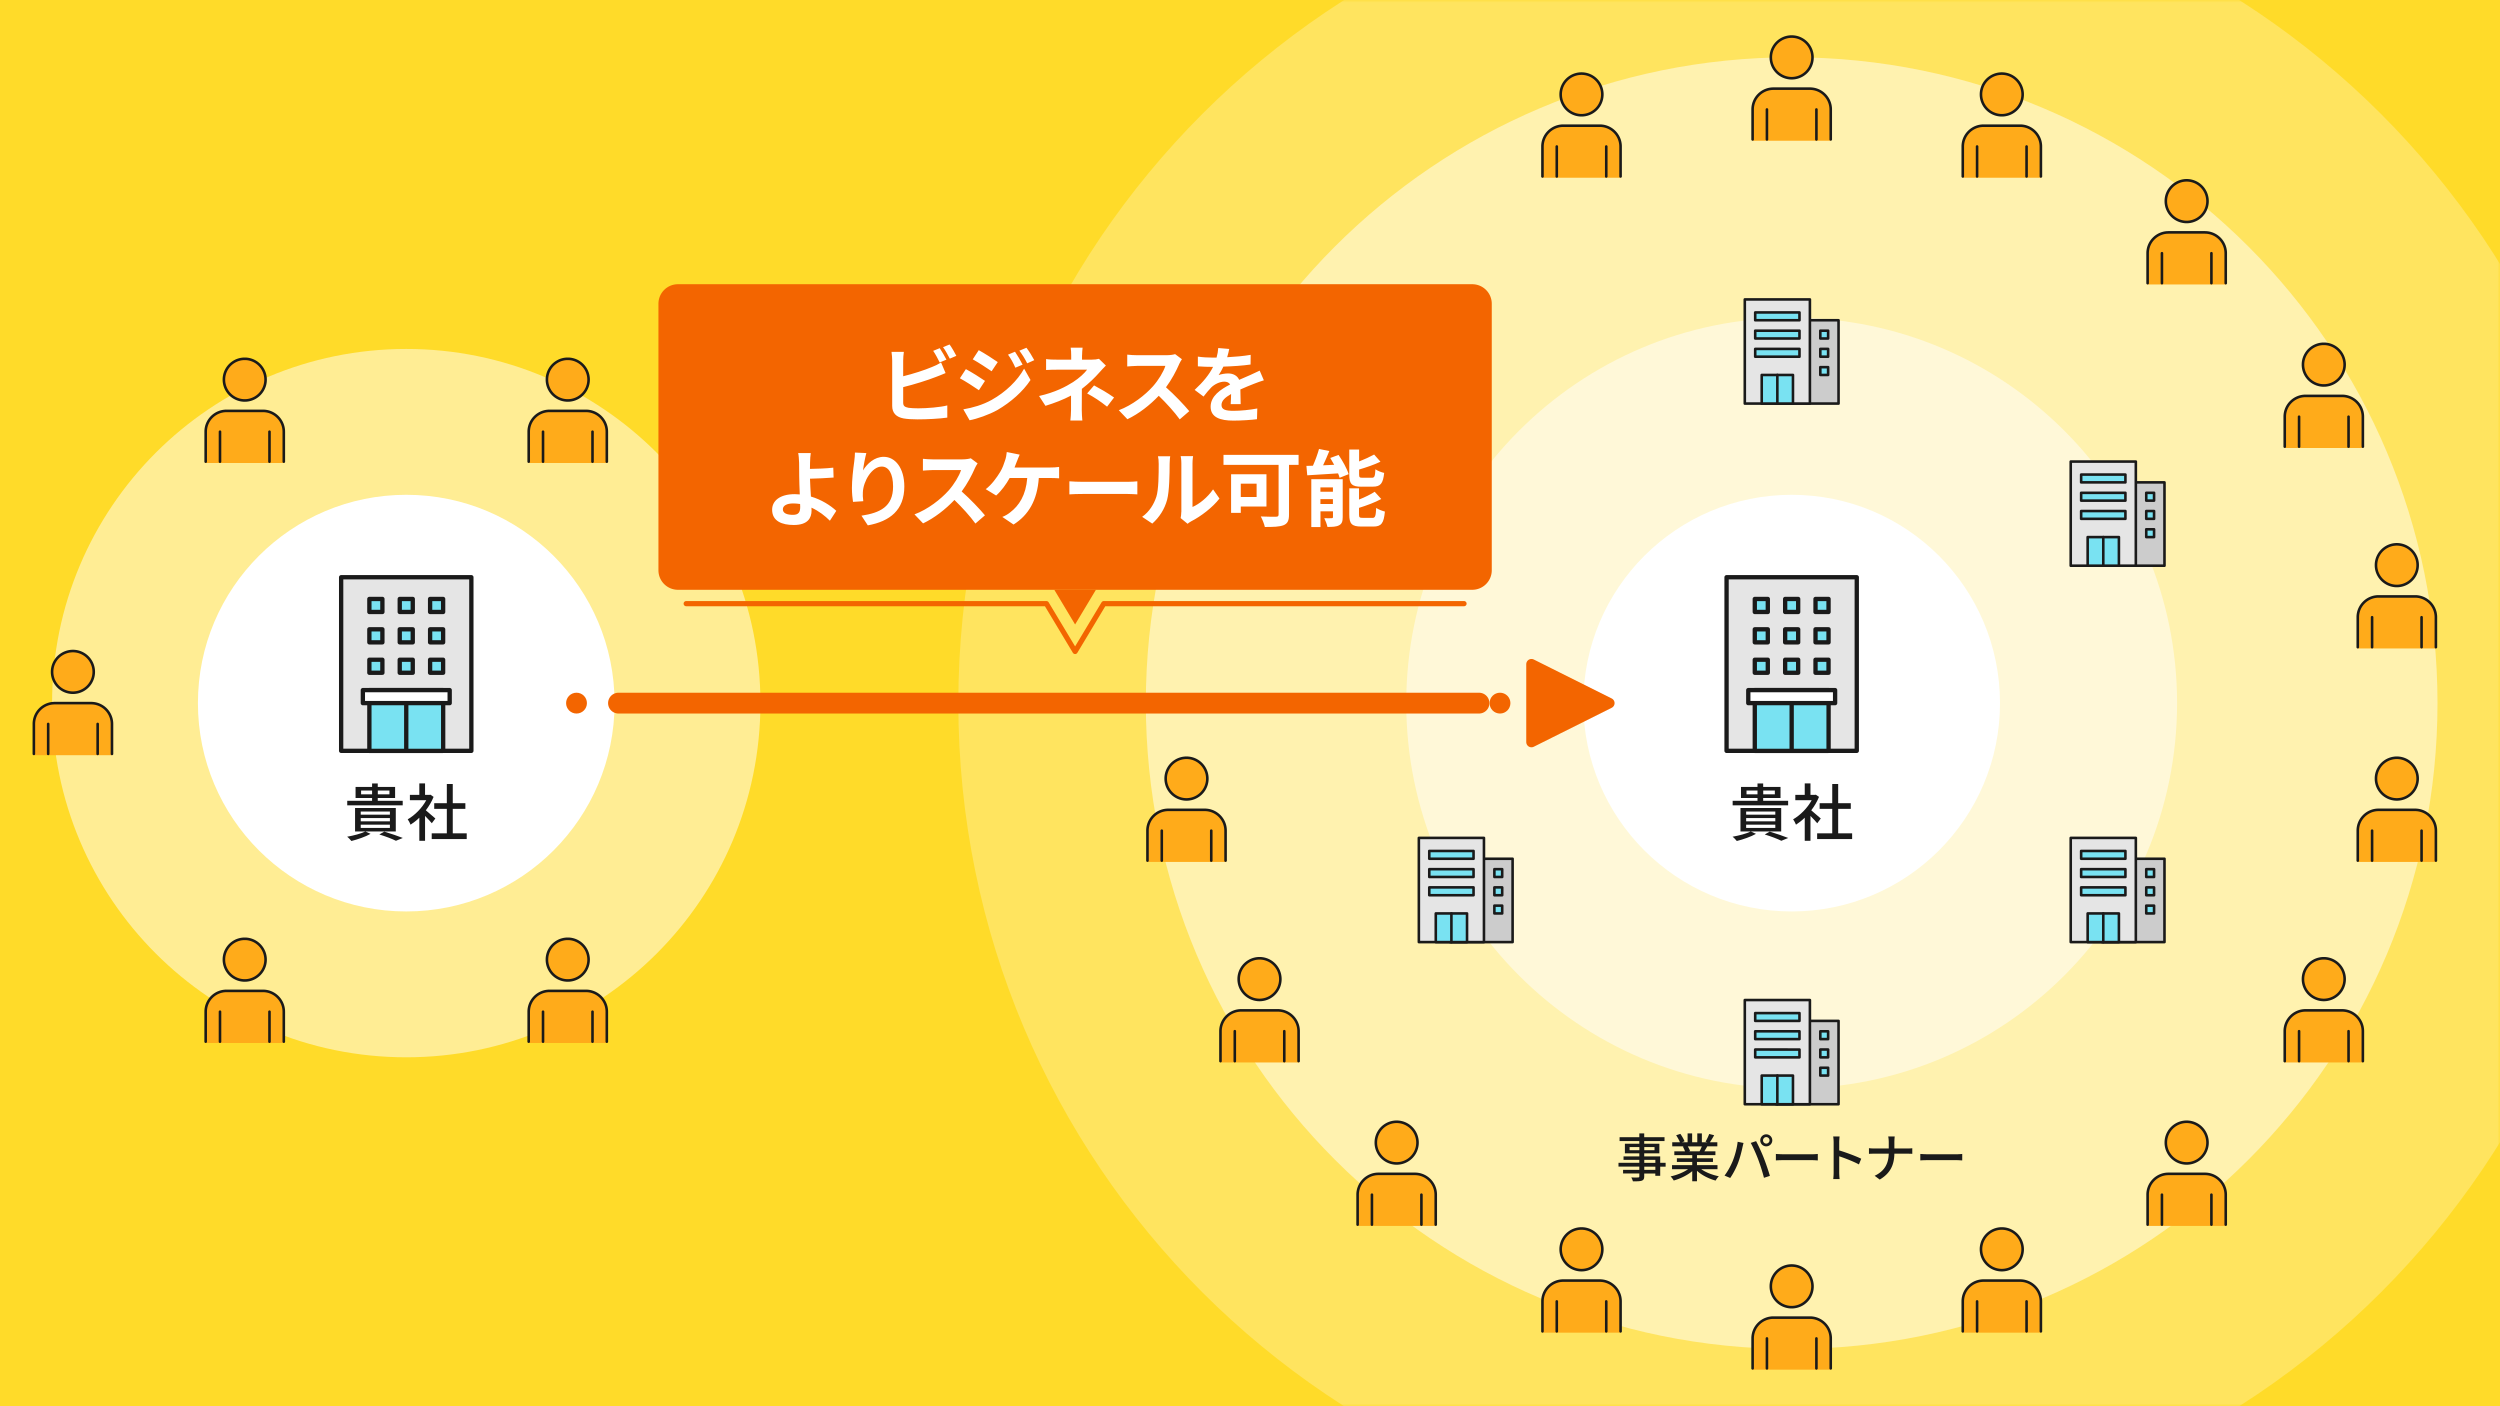 <svg width="480" height="270" viewBox="0 0 480 270" fill="none" xmlns="http://www.w3.org/2000/svg"><path d="M480 0H0v270h480V0z" fill="#FFDB29"/><mask id="a" style="mask-type:luminance" maskUnits="userSpaceOnUse" x="0" y="0" width="480" height="270"><path d="M480 0H0v270h480V0z" fill="#fff"/></mask><g mask="url(#a)" fill="#fff"><path opacity=".25" d="M344 295c88.366 0 160-71.634 160-160S432.366-25 344-25 184 46.634 184 135s71.634 160 160 160z"/><path opacity=".5" d="M344 259c68.483 0 124-55.517 124-124S412.483 11 344 11 220 66.517 220 135s55.517 124 124 124z"/><path opacity=".5" d="M344 209c40.869 0 74-33.131 74-74 0-40.87-33.131-74-74-74s-74 33.13-74 74c0 40.869 33.131 74 74 74z"/><path d="M344 175c22.091 0 40-17.909 40-40s-17.909-40-40-40-40 17.909-40 40 17.909 40 40 40z"/></g><path opacity=".5" d="M78 203c37.555 0 68-30.445 68-68s-30.445-68-68-68-68 30.445-68 68 30.445 68 68 68z" fill="#fff"/><path d="M78 175c22.091 0 40-17.909 40-40s-17.909-40-40-40-40 17.909-40 40 17.909 40 40 40z" fill="#fff"/><path d="M337.15 160.1c-.97.55-2.48 1.07-3.68 1.37-.18-.22-.56-.64-.82-.82 1.24-.22 2.67-.59 3.5-1.01l1 .46zm6.17-5.48h-10.65v-.86h4.77v-.54h-3.17v-2.13h3.17v-.66h1.09v.66h3.33v2.13h-3.33v.54h4.79v.86zm-9.15 5.02v-4.51h7.82v4.51h-7.82zm1.09-3.22h5.6v-.61h-5.6v.61zm0 1.27h5.6v-.62h-5.6v.62zm0 1.27h5.6v-.62h-5.6v.62zm2.18-6.45v-.73h-2.11v.73h2.11zm1.1-.73v.73h2.23v-.73h-2.23zm1.24 7.89c1.27.38 2.71.88 3.56 1.22l-1.32.54c-.7-.35-1.94-.83-3.19-1.21l.95-.55zm9.14-1.59c-.28-.35-.82-.92-1.31-1.42v4.77h-1.1V157c-.54.53-1.12.98-1.68 1.34-.11-.29-.38-.82-.55-1.03 1.37-.78 2.75-2.17 3.56-3.67h-3.14v-1.02h1.81v-2.21h1.1v2.21h.83l.19-.04.62.42c-.36.91-.89 1.79-1.49 2.58.56.46 1.56 1.32 1.83 1.57l-.68.91.01.02zm6.69 1.92v1.1h-6.72V160h2.9v-4.7h-2.42v-1.08h2.42v-3.69h1.14v3.69h2.42v1.08h-2.42v4.7h2.68z" fill="#1A1A1A"/><circle cx="110.69" cy="135" r="2" fill="#F36500"/><path d="M118.75 135h165.22" stroke="#F36500" stroke-width="4" stroke-linecap="round" stroke-linejoin="round"/><circle cx="288" cy="135" r="2" fill="#F36500"/><path d="M309 135l-14.96-7.48v14.96L309 135z" fill="#F36500" stroke="#F36500" stroke-width="2" stroke-linecap="round" stroke-linejoin="round"/><path d="M356.5 110.83h-25v33.33h25v-33.33z" fill="#E5E5E5" stroke="#1A1A1A" stroke-width=".83" stroke-linecap="round" stroke-linejoin="round"/><path d="M345.25 115h-2.5v2.5h2.5V115zm5.83 0h-2.5v2.5h2.5V115zm-11.66 0h-2.5v2.5h2.5V115zm5.83 5.83h-2.5v2.5h2.5v-2.5zm5.83 0h-2.5v2.5h2.5v-2.5zm-11.66 0h-2.5v2.5h2.5v-2.5zm5.83 5.84h-2.5v2.5h2.5v-2.5zm5.83 0h-2.5v2.5h2.5v-2.5zm-11.66 0h-2.5v2.5h2.5v-2.5zm11.67 5.83h-14.17v11.67h14.17V132.5z" fill="#79E2F2" stroke="#1A1A1A" stroke-width=".83" stroke-linecap="round" stroke-linejoin="round"/><path d="M352.34 132.5h-16.67v2.5h16.67v-2.5z" fill="#fff" stroke="#1A1A1A" stroke-width=".83" stroke-linecap="round" stroke-linejoin="round"/><path d="M344 135v9.17" stroke="#1A1A1A" stroke-width=".83" stroke-linecap="round" stroke-linejoin="round"/><path d="M71.15 160.1c-.97.55-2.48 1.07-3.68 1.37-.18-.22-.56-.64-.82-.82 1.24-.22 2.67-.59 3.5-1.01l1 .46zm6.17-5.48H66.67v-.86h4.77v-.54h-3.17v-2.13h3.17v-.66h1.09v.66h3.33v2.13h-3.33v.54h4.79v.86zm-9.15 5.02v-4.51h7.82v4.51h-7.82zm1.09-3.22h5.6v-.61h-5.6v.61zm0 1.27h5.6v-.62h-5.6v.62zm0 1.27h5.6v-.62h-5.6v.62zm2.18-6.45v-.73h-2.11v.73h2.11zm1.1-.73v.73h2.23v-.73h-2.23zm1.24 7.89c1.27.38 2.71.88 3.56 1.22l-1.32.54c-.7-.35-1.94-.83-3.19-1.21l.95-.55zm9.14-1.59c-.28-.35-.82-.92-1.31-1.42v4.77h-1.1V157c-.54.53-1.12.98-1.68 1.34-.11-.29-.38-.82-.55-1.03 1.37-.78 2.75-2.17 3.56-3.67H78.7v-1.02h1.81v-2.21h1.1v2.21h.83l.19-.04.62.42c-.36.91-.89 1.79-1.49 2.58.56.46 1.56 1.32 1.83 1.57l-.68.91.01.02zm6.69 1.92v1.1h-6.72V160h2.9v-4.7h-2.42v-1.08h2.42v-3.69h1.14v3.69h2.42v1.08h-2.42v4.7h2.68z" fill="#1A1A1A"/><path d="M90.5 110.83h-25v33.33h25v-33.33z" fill="#E5E5E5" stroke="#1A1A1A" stroke-width=".83" stroke-linecap="round" stroke-linejoin="round"/><path d="M79.25 115h-2.5v2.5h2.5V115zm5.83 0h-2.5v2.5h2.5V115zm-11.66 0h-2.5v2.5h2.5V115zm5.83 5.83h-2.5v2.5h2.5v-2.5zm5.83 0h-2.5v2.5h2.5v-2.5zm-11.66 0h-2.5v2.5h2.5v-2.5zm5.83 5.84h-2.5v2.5h2.5v-2.5zm5.83 0h-2.5v2.5h2.5v-2.5zm-11.66 0h-2.5v2.5h2.5v-2.5zm11.67 5.83H70.92v11.67h14.17V132.5z" fill="#79E2F2" stroke="#1A1A1A" stroke-width=".83" stroke-linecap="round" stroke-linejoin="round"/><path d="M86.34 132.5H69.67v2.5h16.67v-2.5z" fill="#fff" stroke="#1A1A1A" stroke-width=".83" stroke-linecap="round" stroke-linejoin="round"/><path d="M78 135v9.17" stroke="#1A1A1A" stroke-width=".83" stroke-linecap="round" stroke-linejoin="round"/><path d="M319.8 224h-1.04v1.75h-.94v-.43h-2.13v.52c0 .51-.13.72-.47.85-.34.12-.86.13-1.7.13-.05-.21-.19-.55-.32-.75.55.02 1.15.02 1.31 0 .18 0 .24-.06.24-.23v-.53h-3.12v-.7h3.12v-.62h-4v-.73h4v-.57h-3.03v-.66h3.03v-.59h-2.77v-1.84h2.77v-.51h-3.79v-.75h3.79v-.73h.94v.73h3.9v.75h-3.9v.51h2.91v1.84h-2.91v.59h3.07v1.23h1.04v.74zm-5.04-3.16v-.6h-1.88v.6h1.88zm.94-.6v.6h1.97v-.6h-1.97zm0 3.03h2.13v-.57h-2.13v.57zm2.13.73h-2.13v.62h2.13V224zm8.8.48c.88.62 2.17 1.13 3.39 1.36-.21.2-.48.58-.62.83-1.3-.35-2.64-1.02-3.58-1.88v2.01h-.91v-1.94c-.95.8-2.3 1.45-3.55 1.8-.14-.24-.4-.59-.61-.79 1.19-.25 2.49-.77 3.37-1.39h-3.09v-.78h3.88v-.61h-2.95v-.7h2.95v-.6h-3.44v-.74h2.05c-.09-.28-.26-.64-.42-.91l.24-.04h-2.27v-.78h1.48c-.15-.39-.45-.94-.73-1.35l.81-.27c.31.43.66 1.04.8 1.43l-.51.19h1.1v-1.71h.87v1.71h.99v-1.71h.88v1.71h1.08l-.38-.12c.24-.4.55-1.03.7-1.48l.96.24c-.27.49-.57.99-.83 1.36h1.44v.78h-1.93c-.19.34-.39.67-.56.95h2.12v.74h-3.54v.6h3.07v.7h-3.07v.61h3.94v.78h-3.13zm-2.57-4.37c.18.29.36.65.43.89l-.29.06h2.11c.15-.27.31-.63.44-.95h-2.69zm9.57-.89l1.13.23c-.07.25-.16.63-.21.85-.13.66-.49 2.09-.88 3.08-.36.93-.93 2.01-1.47 2.79l-1.09-.46c.63-.82 1.2-1.89 1.55-2.74.44-1.07.84-2.55.97-3.75zm2.51.22l1.03-.34c.41.75 1.07 2.2 1.47 3.21.38.96.91 2.52 1.18 3.46l-1.14.37c-.27-1.09-.69-2.41-1.09-3.48-.39-1.04-1.02-2.47-1.45-3.22zm2.98-1.65c.64 0 1.16.52 1.16 1.16 0 .64-.52 1.15-1.16 1.15-.64 0-1.15-.51-1.15-1.15 0-.64.52-1.16 1.15-1.16zm0 1.78c.34 0 .63-.28.63-.62a.64.64 0 00-.63-.63c-.34 0-.62.29-.62.63s.28.62.62.62zm3.34 2.05h5.44c.48 0 .87-.04 1.12-.06v1.24c-.22 0-.68-.05-1.12-.05h-5.44c-.55 0-1.15.02-1.49.05v-1.24c.33.02.95.06 1.49.06zm9.6-2.3c0-.32-.03-.78-.09-1.12h1.23c-.03.33-.07.77-.07 1.12v1.56c1.33.4 3.23 1.11 4.23 1.6l-.45 1.09c-1.05-.57-2.68-1.2-3.78-1.56v3.09c0 .31.03.92.08 1.28h-1.23c.05-.35.08-.89.08-1.28v-5.78zm10.47-1.12h1.26c-.04.26-.07.78-.07 1.08v1.23h2.48c.39 0 .78-.02.96-.05v1.08c-.18-.02-.62-.03-.97-.03h-2.47c-.04 2.11-.73 3.74-2.81 4.97l-.98-.73c1.92-.89 2.66-2.35 2.71-4.24h-2.77c-.4 0-.78 0-1.03.04v-1.1c.24.03.63.06 1.01.06h2.79v-1.23c0-.32-.04-.82-.11-1.08zm7.66 3.42h5.44c.48 0 .87-.04 1.12-.06v1.24c-.22 0-.68-.05-1.12-.05h-5.44c-.55 0-1.15.02-1.49.05v-1.24c.33.02.95.06 1.49.06z" fill="#1A1A1A"/><path d="M353 196.01h-12v16h12v-16z" fill="#CCC" stroke="#1A1A1A" stroke-width=".5" stroke-linecap="round" stroke-linejoin="round"/><path d="M351 198.01h-1.5v1.5h1.5v-1.5zm0 3.5h-1.5v1.5h1.5v-1.5zm0 3.5h-1.5v1.5h1.5v-1.5z" fill="#79E2F2" stroke="#1A1A1A" stroke-width=".5" stroke-linecap="round" stroke-linejoin="round"/><path d="M347.5 192.01H335v20h12.5v-20z" fill="#E5E5E5" stroke="#1A1A1A" stroke-width=".5" stroke-linecap="round" stroke-linejoin="round"/><path d="M345.5 194.51H337v1.5h8.5v-1.5zm0 3.5H337v1.5h8.5v-1.5zm0 3.5H337v1.5h8.5v-1.5zm-1.25 5h-6v5.5h6v-5.5z" fill="#79E2F2" stroke="#1A1A1A" stroke-width=".5" stroke-linecap="round" stroke-linejoin="round"/><path d="M341.25 206.51v5.5" stroke="#1A1A1A" stroke-width=".5" stroke-linecap="round" stroke-linejoin="round"/><path d="M415.58 164.88h-12v16h12v-16z" fill="#CCC" stroke="#1A1A1A" stroke-width=".5" stroke-linecap="round" stroke-linejoin="round"/><path d="M413.58 166.88h-1.5v1.5h1.5v-1.5zm0 3.5h-1.5v1.5h1.5v-1.5zm0 3.5h-1.5v1.5h1.5v-1.5z" fill="#79E2F2" stroke="#1A1A1A" stroke-width=".5" stroke-linecap="round" stroke-linejoin="round"/><path d="M410.08 160.88h-12.5v20h12.5v-20z" fill="#E5E5E5" stroke="#1A1A1A" stroke-width=".5" stroke-linecap="round" stroke-linejoin="round"/><path d="M408.08 163.38h-8.5v1.5h8.5v-1.5zm0 3.5h-8.5v1.5h8.5v-1.5zm0 3.5h-8.5v1.5h8.5v-1.5zm-1.25 5h-6v5.5h6v-5.5z" fill="#79E2F2" stroke="#1A1A1A" stroke-width=".5" stroke-linecap="round" stroke-linejoin="round"/><path d="M403.83 175.38v5.5" stroke="#1A1A1A" stroke-width=".5" stroke-linecap="round" stroke-linejoin="round"/><path d="M415.58 92.62h-12v16h12v-16z" fill="#CCC" stroke="#1A1A1A" stroke-width=".5" stroke-linecap="round" stroke-linejoin="round"/><path d="M413.58 94.62h-1.5v1.5h1.5v-1.5zm0 3.5h-1.5v1.5h1.5v-1.5zm0 3.5h-1.5v1.5h1.5v-1.5z" fill="#79E2F2" stroke="#1A1A1A" stroke-width=".5" stroke-linecap="round" stroke-linejoin="round"/><path d="M410.08 88.62h-12.5v20h12.5v-20z" fill="#E5E5E5" stroke="#1A1A1A" stroke-width=".5" stroke-linecap="round" stroke-linejoin="round"/><path d="M408.08 91.12h-8.5v1.5h8.5v-1.5zm0 3.5h-8.5v1.5h8.5v-1.5zm0 3.5h-8.5v1.5h8.5v-1.5zm-1.25 5h-6v5.5h6v-5.5z" fill="#79E2F2" stroke="#1A1A1A" stroke-width=".5" stroke-linecap="round" stroke-linejoin="round"/><path d="M403.83 103.12v5.5" stroke="#1A1A1A" stroke-width=".5" stroke-linecap="round" stroke-linejoin="round"/><path d="M353 61.49h-12v16h12v-16z" fill="#CCC" stroke="#1A1A1A" stroke-width=".5" stroke-linecap="round" stroke-linejoin="round"/><path d="M351 63.49h-1.5v1.5h1.5v-1.5zm0 3.5h-1.5v1.5h1.5v-1.5zm0 3.5h-1.5v1.5h1.5v-1.5z" fill="#79E2F2" stroke="#1A1A1A" stroke-width=".5" stroke-linecap="round" stroke-linejoin="round"/><path d="M347.5 57.49H335v20h12.5v-20z" fill="#E5E5E5" stroke="#1A1A1A" stroke-width=".5" stroke-linecap="round" stroke-linejoin="round"/><path d="M345.5 59.99H337v1.5h8.5v-1.5zm0 3.5H337v1.5h8.5v-1.5zm0 3.5H337v1.5h8.5v-1.5zm-1.25 5h-6v5.5h6v-5.5z" fill="#79E2F2" stroke="#1A1A1A" stroke-width=".5" stroke-linecap="round" stroke-linejoin="round"/><path d="M341.25 71.99v5.5" stroke="#1A1A1A" stroke-width=".5" stroke-linecap="round" stroke-linejoin="round"/><path d="M290.42 164.88h-12v16h12v-16z" fill="#CCC" stroke="#1A1A1A" stroke-width=".5" stroke-linecap="round" stroke-linejoin="round"/><path d="M288.42 166.88h-1.5v1.5h1.5v-1.5zm0 3.5h-1.5v1.5h1.5v-1.5zm0 3.5h-1.5v1.5h1.5v-1.5z" fill="#79E2F2" stroke="#1A1A1A" stroke-width=".5" stroke-linecap="round" stroke-linejoin="round"/><path d="M284.92 160.88h-12.5v20h12.5v-20z" fill="#E5E5E5" stroke="#1A1A1A" stroke-width=".5" stroke-linecap="round" stroke-linejoin="round"/><path d="M282.92 163.38h-8.5v1.5h8.5v-1.5zm0 3.5h-8.5v1.5h8.5v-1.5zm0 3.5h-8.5v1.5h8.5v-1.5zm-1.25 5h-6v5.5h6v-5.5z" fill="#79E2F2" stroke="#1A1A1A" stroke-width=".5" stroke-linecap="round" stroke-linejoin="round"/><path d="M278.67 175.38v5.5" stroke="#1A1A1A" stroke-width=".5" stroke-linecap="round" stroke-linejoin="round"/><path d="M14 133a4 4 0 100-8 4 4 0 000 8zm7.5 12v-6c0-2.21-1.79-4-4-4h-7c-2.21 0-4 1.79-4 4v6h15z" fill="#FFAB1A"/><path d="M14 133a4 4 0 100-8 4 4 0 000 8zm-4.75 11.75V139m9.5 5.75V139m2.75 5.75V139c0-2.21-1.79-4-4-4h-7c-2.21 0-4 1.79-4 4v5.75" stroke="#1A1A1A" stroke-width=".5" stroke-linecap="round" stroke-linejoin="round"/><path d="M46.99 76.89a4 4 0 100-8 4 4 0 000 8zm7.5 12v-6c0-2.21-1.79-4-4-4h-7c-2.21 0-4 1.79-4 4v6h15z" fill="#FFAB1A"/><path d="M46.99 76.89a4 4 0 100-8 4 4 0 000 8zm-4.75 11.75v-5.75m9.5 5.75v-5.75m2.75 5.75v-5.75c0-2.21-1.79-4-4-4h-7c-2.21 0-4 1.79-4 4v5.75" stroke="#1A1A1A" stroke-width=".5" stroke-linecap="round" stroke-linejoin="round"/><path d="M109.01 76.89a4 4 0 100-8 4 4 0 000 8zm7.5 12v-6c0-2.21-1.79-4-4-4h-7c-2.21 0-4 1.79-4 4v6h15z" fill="#FFAB1A"/><path d="M109.01 76.89a4 4 0 100-8 4 4 0 000 8zm-4.75 11.75v-5.75m9.5 5.75v-5.75m2.75 5.75v-5.75c0-2.21-1.79-4-4-4h-7c-2.21 0-4 1.79-4 4v5.75" stroke="#1A1A1A" stroke-width=".5" stroke-linecap="round" stroke-linejoin="round"/><path d="M46.99 188.25a4 4 0 100-8 4 4 0 000 8zm7.5 12v-6c0-2.21-1.79-4-4-4h-7c-2.21 0-4 1.79-4 4v6h15z" fill="#FFAB1A"/><path d="M46.99 188.25a4 4 0 100-8 4 4 0 000 8zM42.24 200v-5.75m9.5 5.75v-5.75m2.75 5.75v-5.75c0-2.21-1.79-4-4-4h-7c-2.21 0-4 1.79-4 4V200" stroke="#1A1A1A" stroke-width=".5" stroke-linecap="round" stroke-linejoin="round"/><path d="M109.01 188.25a4 4 0 100-8 4 4 0 000 8zm7.5 12v-6c0-2.21-1.79-4-4-4h-7c-2.21 0-4 1.79-4 4v6h15z" fill="#FFAB1A"/><path d="M109.01 188.25a4 4 0 100-8 4 4 0 000 8zM104.26 200v-5.75m9.5 5.75v-5.75m2.75 5.75v-5.75c0-2.21-1.79-4-4-4h-7c-2.21 0-4 1.79-4 4V200" stroke="#1A1A1A" stroke-width=".5" stroke-linecap="round" stroke-linejoin="round"/><path d="M344 250.98a4 4 0 100-8 4 4 0 000 8zm7.5 12v-6c0-2.21-1.79-4-4-4h-7c-2.21 0-4 1.79-4 4v6h15z" fill="#FFAB1A"/><path d="M344 250.98a4 4 0 100-8 4 4 0 000 8zm-4.75 11.75v-5.75m9.5 5.75v-5.75m2.75 5.75v-5.75c0-2.21-1.79-4-4-4h-7c-2.21 0-4 1.79-4 4v5.75" stroke="#1A1A1A" stroke-width=".5" stroke-linecap="round" stroke-linejoin="round"/><path d="M344 15.02a4 4 0 100-8 4 4 0 000 8zm7.5 12v-6c0-2.21-1.79-4-4-4h-7c-2.21 0-4 1.79-4 4v6h15z" fill="#FFAB1A"/><path d="M344 15.02a4 4 0 100-8 4 4 0 000 8zm-4.75 11.75v-5.75m9.5 5.75v-5.75m2.75 5.75v-5.75c0-2.21-1.79-4-4-4h-7c-2.21 0-4 1.79-4 4v5.75" stroke="#1A1A1A" stroke-width=".5" stroke-linecap="round" stroke-linejoin="round"/><path d="M303.65 22.13a4 4 0 100-8 4 4 0 000 8zm7.5 12v-6c0-2.21-1.79-4-4-4h-7c-2.21 0-4 1.79-4 4v6h15z" fill="#FFAB1A"/><path d="M303.65 22.13a4 4 0 100-8 4 4 0 000 8zm-4.75 11.75v-5.75m9.5 5.75v-5.75m2.75 5.75v-5.75c0-2.21-1.79-4-4-4h-7c-2.21 0-4 1.79-4 4v5.75" stroke="#1A1A1A" stroke-width=".5" stroke-linecap="round" stroke-linejoin="round"/><path d="M384.35 22.13a4 4 0 100-8 4 4 0 000 8zm7.5 12v-6c0-2.21-1.79-4-4-4h-7c-2.21 0-4 1.79-4 4v6h15z" fill="#FFAB1A"/><path d="M384.35 22.13a4 4 0 100-8 4 4 0 000 8zm-4.75 11.75v-5.75m9.5 5.75v-5.75m2.75 5.75v-5.75c0-2.21-1.79-4-4-4h-7c-2.21 0-4 1.79-4 4v5.75" stroke="#1A1A1A" stroke-width=".5" stroke-linecap="round" stroke-linejoin="round"/><path d="M419.84 42.62a4 4 0 100-8 4 4 0 000 8zm7.5 12v-6c0-2.21-1.79-4-4-4h-7c-2.21 0-4 1.79-4 4v6h15z" fill="#FFAB1A"/><path d="M419.84 42.62a4 4 0 100-8 4 4 0 000 8zm-4.75 11.75v-5.75m9.5 5.75v-5.75m2.75 5.75v-5.75c0-2.21-1.79-4-4-4h-7c-2.21 0-4 1.79-4 4v5.75" stroke="#1A1A1A" stroke-width=".5" stroke-linecap="round" stroke-linejoin="round"/><path d="M446.17 74.01a4 4 0 100-8 4 4 0 000 8zm7.5 12v-6c0-2.21-1.79-4-4-4h-7c-2.21 0-4 1.79-4 4v6h15z" fill="#FFAB1A"/><path d="M446.17 74.01a4 4 0 100-8 4 4 0 000 8zm-4.75 11.75v-5.75m9.5 5.75v-5.75m2.75 5.75v-5.75c0-2.21-1.79-4-4-4h-7c-2.21 0-4 1.79-4 4v5.75" stroke="#1A1A1A" stroke-width=".5" stroke-linecap="round" stroke-linejoin="round"/><path d="M460.19 112.51a4 4 0 100-8 4 4 0 000 8zm7.5 12v-6c0-2.21-1.79-4-4-4h-7c-2.21 0-4 1.79-4 4v6h15z" fill="#FFAB1A"/><path d="M460.19 112.51a4 4 0 100-8 4 4 0 000 8zm-4.75 11.75v-5.75m9.5 5.75v-5.75m2.75 5.75v-5.75c0-2.21-1.79-4-4-4h-7c-2.21 0-4 1.79-4 4v5.75" stroke="#1A1A1A" stroke-width=".5" stroke-linecap="round" stroke-linejoin="round"/><path d="M460.19 153.49a4 4 0 100-8 4 4 0 000 8zm7.5 12v-6c0-2.21-1.79-4-4-4h-7c-2.21 0-4 1.79-4 4v6h15z" fill="#FFAB1A"/><path d="M460.19 153.49a4 4 0 100-8 4 4 0 000 8zm-4.75 11.75v-5.75m9.5 5.75v-5.75m2.75 5.75v-5.75c0-2.21-1.79-4-4-4h-7c-2.21 0-4 1.79-4 4v5.75" stroke="#1A1A1A" stroke-width=".5" stroke-linecap="round" stroke-linejoin="round"/><path d="M446.17 191.99a4 4 0 100-8 4 4 0 000 8zm7.5 12v-6c0-2.21-1.79-4-4-4h-7c-2.21 0-4 1.79-4 4v6h15z" fill="#FFAB1A"/><path d="M446.17 191.99a4 4 0 100-8 4 4 0 000 8zm-4.75 11.75v-5.75m9.5 5.75v-5.75m2.75 5.75v-5.75c0-2.21-1.79-4-4-4h-7c-2.21 0-4 1.79-4 4v5.75" stroke="#1A1A1A" stroke-width=".5" stroke-linecap="round" stroke-linejoin="round"/><path d="M419.84 223.38a4 4 0 100-8 4 4 0 000 8zm7.5 12v-6c0-2.21-1.79-4-4-4h-7c-2.21 0-4 1.79-4 4v6h15z" fill="#FFAB1A"/><path d="M419.84 223.38a4 4 0 100-8 4 4 0 000 8zm-4.75 11.75v-5.75m9.5 5.75v-5.75m2.75 5.75v-5.75c0-2.21-1.79-4-4-4h-7c-2.21 0-4 1.79-4 4v5.75" stroke="#1A1A1A" stroke-width=".5" stroke-linecap="round" stroke-linejoin="round"/><path d="M384.35 243.87a4 4 0 100-8 4 4 0 000 8zm7.5 12v-6c0-2.21-1.79-4-4-4h-7c-2.21 0-4 1.79-4 4v6h15z" fill="#FFAB1A"/><path d="M384.35 243.87a4 4 0 100-8 4 4 0 000 8zm-4.75 11.75v-5.75m9.5 5.75v-5.75m2.75 5.75v-5.75c0-2.21-1.79-4-4-4h-7c-2.21 0-4 1.79-4 4v5.75" stroke="#1A1A1A" stroke-width=".5" stroke-linecap="round" stroke-linejoin="round"/><path d="M303.65 243.87a4 4 0 100-8 4 4 0 000 8zm7.5 12v-6c0-2.21-1.79-4-4-4h-7c-2.21 0-4 1.79-4 4v6h15z" fill="#FFAB1A"/><path d="M303.65 243.87a4 4 0 100-8 4 4 0 000 8zm-4.75 11.75v-5.75m9.5 5.75v-5.75m2.75 5.75v-5.75c0-2.21-1.79-4-4-4h-7c-2.21 0-4 1.79-4 4v5.75" stroke="#1A1A1A" stroke-width=".5" stroke-linecap="round" stroke-linejoin="round"/><path d="M268.16 223.38a4 4 0 100-8 4 4 0 000 8zm7.5 12v-6c0-2.21-1.79-4-4-4h-7c-2.21 0-4 1.79-4 4v6h15z" fill="#FFAB1A"/><path d="M268.16 223.38a4 4 0 100-8 4 4 0 000 8zm-4.75 11.75v-5.75m9.5 5.75v-5.75m2.75 5.75v-5.75c0-2.21-1.79-4-4-4h-7c-2.21 0-4 1.79-4 4v5.75" stroke="#1A1A1A" stroke-width=".5" stroke-linecap="round" stroke-linejoin="round"/><path d="M241.83 191.99a4 4 0 100-8 4 4 0 000 8zm7.5 12v-6c0-2.21-1.79-4-4-4h-7c-2.21 0-4 1.79-4 4v6h15z" fill="#FFAB1A"/><path d="M241.83 191.99a4 4 0 100-8 4 4 0 000 8zm-4.75 11.75v-5.75m9.5 5.75v-5.75m2.75 5.75v-5.75c0-2.21-1.79-4-4-4h-7c-2.21 0-4 1.79-4 4v5.75" stroke="#1A1A1A" stroke-width=".5" stroke-linecap="round" stroke-linejoin="round"/><path d="M227.81 153.49a4 4 0 100-8 4 4 0 000 8zm7.5 12v-6c0-2.21-1.79-4-4-4h-7c-2.21 0-4 1.79-4 4v6h15z" fill="#FFAB1A"/><path d="M227.81 153.49a4 4 0 100-8 4 4 0 000 8zm-4.75 11.75v-5.75m9.5 5.75v-5.75m2.75 5.75v-5.75c0-2.21-1.79-4-4-4h-7c-2.21 0-4 1.79-4 4v5.75" stroke="#1A1A1A" stroke-width=".5" stroke-linecap="round" stroke-linejoin="round"/><path d="M282.67 54.57h-152.5a3.75 3.75 0 00-3.75 3.75v51.17a3.75 3.75 0 003.75 3.75h152.5a3.75 3.75 0 003.75-3.75V58.32a3.75 3.75 0 00-3.75-3.75z" fill="#F36500"/><path d="M206.42 119.9l4-6.67h-8l4 6.67z" fill="#F36500"/><path d="M281.09 115.9h-69.16l-5.51 9.18-5.51-9.18h-69.16" stroke="#F36500" stroke-linecap="round" stroke-linejoin="round"/><path d="M173.41 69.21v3.03c1.89-.46 4.11-1.17 5.54-1.78.58-.22 1.12-.48 1.74-.86l.86 2.03c-.62.26-1.34.56-1.87.75-1.62.64-4.19 1.44-6.27 1.95v2.96c0 .69.32.86 1.04 1.01.48.06 1.14.1 1.86.1 1.66 0 4.26-.21 5.57-.56v2.34c-1.5.22-3.94.34-5.7.34-1.04 0-2-.06-2.69-.18-1.39-.26-2.19-1.02-2.19-2.4v-8.72c0-.35-.05-1.18-.13-1.66h2.37c-.08.48-.13 1.22-.13 1.66v-.01zm8.31-.16l-1.3.54c-.32-.66-.82-1.6-1.25-2.23l1.26-.51c.4.59.98 1.6 1.28 2.19l.01.01zm1.9-.73l-1.26.54c-.34-.67-.85-1.6-1.3-2.21l1.26-.51c.43.59 1.02 1.62 1.3 2.18zm5.5 4.81l-1.17 1.79c-.91-.64-2.58-1.71-3.65-2.29l1.15-1.76c1.09.58 2.85 1.68 3.67 2.26zm1.28 3.65c2.72-1.52 4.96-3.71 6.23-6l1.23 2.18c-1.47 2.22-3.75 4.24-6.35 5.76-1.63.91-3.94 1.71-5.35 1.97l-1.2-2.1c1.79-.3 3.71-.85 5.44-1.81zm1.17-7.26l-1.18 1.76c-.9-.62-2.56-1.7-3.62-2.29l1.15-1.76c1.06.58 2.82 1.7 3.65 2.29zm4.77.49l-1.39.59c-.46-1.01-.83-1.7-1.41-2.51l1.34-.56c.45.67 1.09 1.74 1.46 2.48zm2.24-.86l-1.36.61c-.51-1.01-.91-1.63-1.5-2.43l1.36-.56c.5.64 1.12 1.68 1.5 2.38zm9.17-.93v.83h1.92c.5 0 .94-.05 1.33-.16l1.33 1.3c-.42.4-.9.94-1.25 1.33-.82.93-2.03 2.13-3.36 3.14 0 1.28-.02 3.02-.02 4.03 0 .64.06 1.55.11 2.05h-2.3c.06-.45.13-1.41.13-2.05v-2.74c-1.47.78-3.19 1.44-4.91 1.97l-1.23-1.89c3.09-.69 5.14-1.79 6.53-2.67 1.23-.8 2.22-1.73 2.69-2.38h-5.79c-.58 0-1.58.02-2.08.06v-2.1c.61.1 1.49.11 2.05.11h2.77v-.83c0-.5-.03-1.07-.1-1.47h2.29c-.05.38-.1.98-.1 1.47h-.01zm.98 7.32l1.33-1.54c1.47.8 2.3 1.26 3.84 2.32l-1.34 1.76c-1.39-1.1-2.43-1.78-3.83-2.54zm17.65-5.58c-.54 1.25-1.44 2.96-2.51 4.4 1.58 1.38 3.52 3.43 4.47 4.58l-1.83 1.58c-1.04-1.44-2.53-3.07-4.03-4.53-1.7 1.79-3.83 3.46-6.02 4.5l-1.65-1.73c2.58-.96 5.06-2.91 6.56-4.59 1.06-1.2 2.03-2.79 2.38-3.92h-5.43c-.67 0-1.55.1-1.89.11v-2.27c.43.06 1.41.11 1.89.11h5.65c.69 0 1.33-.1 1.65-.21l1.31.98c-.13.18-.42.67-.56.99h.01zm9.22-1.37c1.52-.08 3.12-.22 4.53-.46l-.02 1.86c-1.52.22-3.49.35-5.22.4-.27.59-.59 1.17-.91 1.63.42-.19 1.28-.32 1.81-.32.98 0 1.78.42 2.13 1.23.83-.38 1.5-.66 2.16-.94.62-.27 1.18-.53 1.78-.83l.8 1.86c-.51.14-1.36.46-1.9.67-.72.29-1.63.64-2.61 1.09.02.9.05 2.08.06 2.82h-1.92c.05-.48.06-1.25.08-1.95-1.2.69-1.84 1.31-1.84 2.11 0 .88.75 1.12 2.32 1.12 1.36 0 3.14-.18 4.55-.45l-.06 2.06c-1.06.14-3.03.27-4.53.27-2.51 0-4.37-.61-4.37-2.67s1.92-3.33 3.75-4.27c-.24-.4-.67-.54-1.12-.54-.9 0-1.89.51-2.5 1.1-.48.48-.94 1.06-1.49 1.76l-1.71-1.28c1.68-1.55 2.82-2.98 3.54-4.42h-.21c-.66 0-1.82-.03-2.71-.1v-1.87c.82.13 2 .19 2.82.19h.77c.18-.64.29-1.26.32-1.84l2.11.18c-.08.4-.19.93-.4 1.6l-.01-.01zm-80.07 20.27c-.02.37-.02.75-.02 1.17 1.28-.02 3.15-.08 4.48-.24l.06 1.9c-1.34.11-3.23.19-4.53.22.03.96.1 2.24.18 3.43 2.03.59 3.76 1.71 4.87 2.74l-1.23 1.9c-.91-.91-2.11-1.86-3.54-2.51.02.21.02.4.02.56 0 1.42-.72 2.77-3.41 2.77-2.29 0-4.16-.75-4.16-2.93 0-1.67 1.42-2.99 4.37-2.99.32 0 .64.02.94.05-.05-1.25-.11-2.61-.11-3.46 0-.98 0-1.92-.02-2.61-.03-.78-.08-1.47-.18-1.87h2.42c-.08.46-.13 1.25-.14 1.87zm-3.28 9.99c1.02 0 1.39-.45 1.39-1.52 0-.14 0-.34-.02-.56-.42-.06-.86-.11-1.31-.11-1.25 0-2 .43-2 1.12 0 .78.82 1.07 1.94 1.07zm13.46-8.55c.77-1.25 2.16-2.59 3.97-2.59 2.22 0 3.95 2.18 3.95 5.7 0 4.53-2.77 6.69-7.01 7.46l-1.22-1.86c3.55-.54 6.07-1.71 6.07-5.59 0-2.46-.83-3.84-2.18-3.84-1.89 0-3.54 2.83-3.62 4.95-.03.43-.02.94.08 1.7l-1.97.13c-.1-.62-.21-1.6-.21-2.67 0-1.49.22-3.47.45-5.12.08-.61.13-1.25.13-1.68l2.19.1c-.22.78-.54 2.43-.64 3.33l.01-.02zm21.44-.34c-.54 1.25-1.44 2.96-2.51 4.4 1.58 1.38 3.52 3.43 4.47 4.58l-1.83 1.58c-1.04-1.44-2.53-3.07-4.03-4.53-1.7 1.79-3.83 3.46-6.02 4.5l-1.65-1.73c2.58-.96 5.06-2.91 6.56-4.59 1.06-1.2 2.03-2.79 2.38-3.92h-5.43c-.67 0-1.55.1-1.89.11v-2.27c.43.06 1.41.11 1.89.11h5.65c.69 0 1.33-.1 1.65-.21l1.31.98c-.13.18-.42.67-.56.99h.01zm8.09-1.37c-.13.34-.27.75-.45 1.17h6.9c.42 0 1.14-.02 1.66-.11v2.19c-.59-.06-1.3-.06-1.66-.06h-2.24c-.29 4.24-1.95 7.11-4.85 8.93l-2.16-1.46c.58-.22 1.14-.56 1.52-.88 1.68-1.28 3.01-3.25 3.27-6.59h-3.38c-.64 1.17-1.63 2.53-2.59 3.36l-2-1.22c1.14-.85 2.16-2.29 2.77-3.3.45-.74.74-1.57.93-2.18.19-.53.3-1.15.34-1.65l2.48.5c-.19.4-.4.96-.53 1.3h-.01zm12.66 3.92h8.6c.75 0 1.46-.06 1.87-.1v2.51c-.38-.02-1.2-.08-1.87-.08h-8.6c-.91 0-1.98.03-2.58.08v-2.51c.58.05 1.74.1 2.58.1zm14.11 2.9c.45-1.38.46-4.4.46-6.34 0-.64-.05-1.07-.14-1.47h2.35c-.02.08-.11.78-.11 1.46 0 1.89-.05 5.27-.48 6.88-.48 1.81-1.49 3.38-2.85 4.59l-1.95-1.3c1.41-.99 2.27-2.46 2.72-3.83v.01zm4.81 2.88v-9.33c0-.72-.11-1.33-.13-1.38h2.38s-.11.67-.11 1.39v8.37c1.3-.56 2.88-1.82 3.95-3.38l1.23 1.76c-1.33 1.73-3.63 3.46-5.43 4.37-.35.19-.54.35-.69.48l-1.34-1.1c.06-.3.13-.75.13-1.18h.01zm22.51-9.03h-1.84v9.54c0 1.15-.27 1.71-1.02 2.03-.8.32-1.98.35-3.62.35-.11-.56-.5-1.5-.78-2.02 1.14.06 2.53.05 2.91.05.38 0 .51-.11.51-.45v-9.51h-10.58v-1.92h14.42v1.93zm-11.1 7.99v1.22h-1.86v-7.41h6.79v6.19h-4.93zm0-4.39v2.56h3.04v-2.56h-3.04zM257 87.34c.78 1.14 1.63 2.66 1.94 3.7l-1.74.7c-.06-.26-.16-.54-.29-.85-2.11.14-4.29.27-5.92.37l-.16-1.81c.38 0 .8-.02 1.25-.03.45-1.01.9-2.24 1.17-3.22l1.98.4c-.37.93-.8 1.89-1.2 2.74l2.13-.1c-.24-.45-.5-.9-.75-1.31l1.6-.59H257zm.8 11.94c0 .83-.16 1.3-.69 1.57-.54.3-1.28.32-2.24.32-.1-.5-.38-1.23-.61-1.68.56.03 1.2.02 1.41 0 .19 0 .26-.05.26-.24v-1.07h-2.4v3.02h-1.76v-9.19h6.03v7.27zm-4.28-5.7v.83h2.4v-.83h-2.4zm2.4 3.19v-.94h-2.4v.94h2.4zm5.46-3.32c-1.87 0-2.32-.56-2.32-2.32v-4.82h1.89v2.29c1.07-.42 2.13-.91 2.88-1.33l1.22 1.38c-1.22.58-2.71 1.09-4.1 1.5v.94c0 .58.1.64.7.64h1.74c.51 0 .62-.24.69-1.63.38.29 1.17.59 1.68.7-.21 2.05-.7 2.64-2.18 2.64h-2.21l.01.01zm2.11 5.99c.54 0 .66-.3.74-1.92.4.29 1.17.58 1.67.7-.21 2.26-.69 2.88-2.23 2.88h-2.27c-1.87 0-2.34-.54-2.34-2.31v-5.03h1.87v2.16c1.14-.46 2.24-.99 3.01-1.5l1.26 1.39c-1.23.67-2.82 1.25-4.27 1.7v1.28c0 .56.11.64.74.64h1.83l-.01.01z" fill="#fff"/></svg>